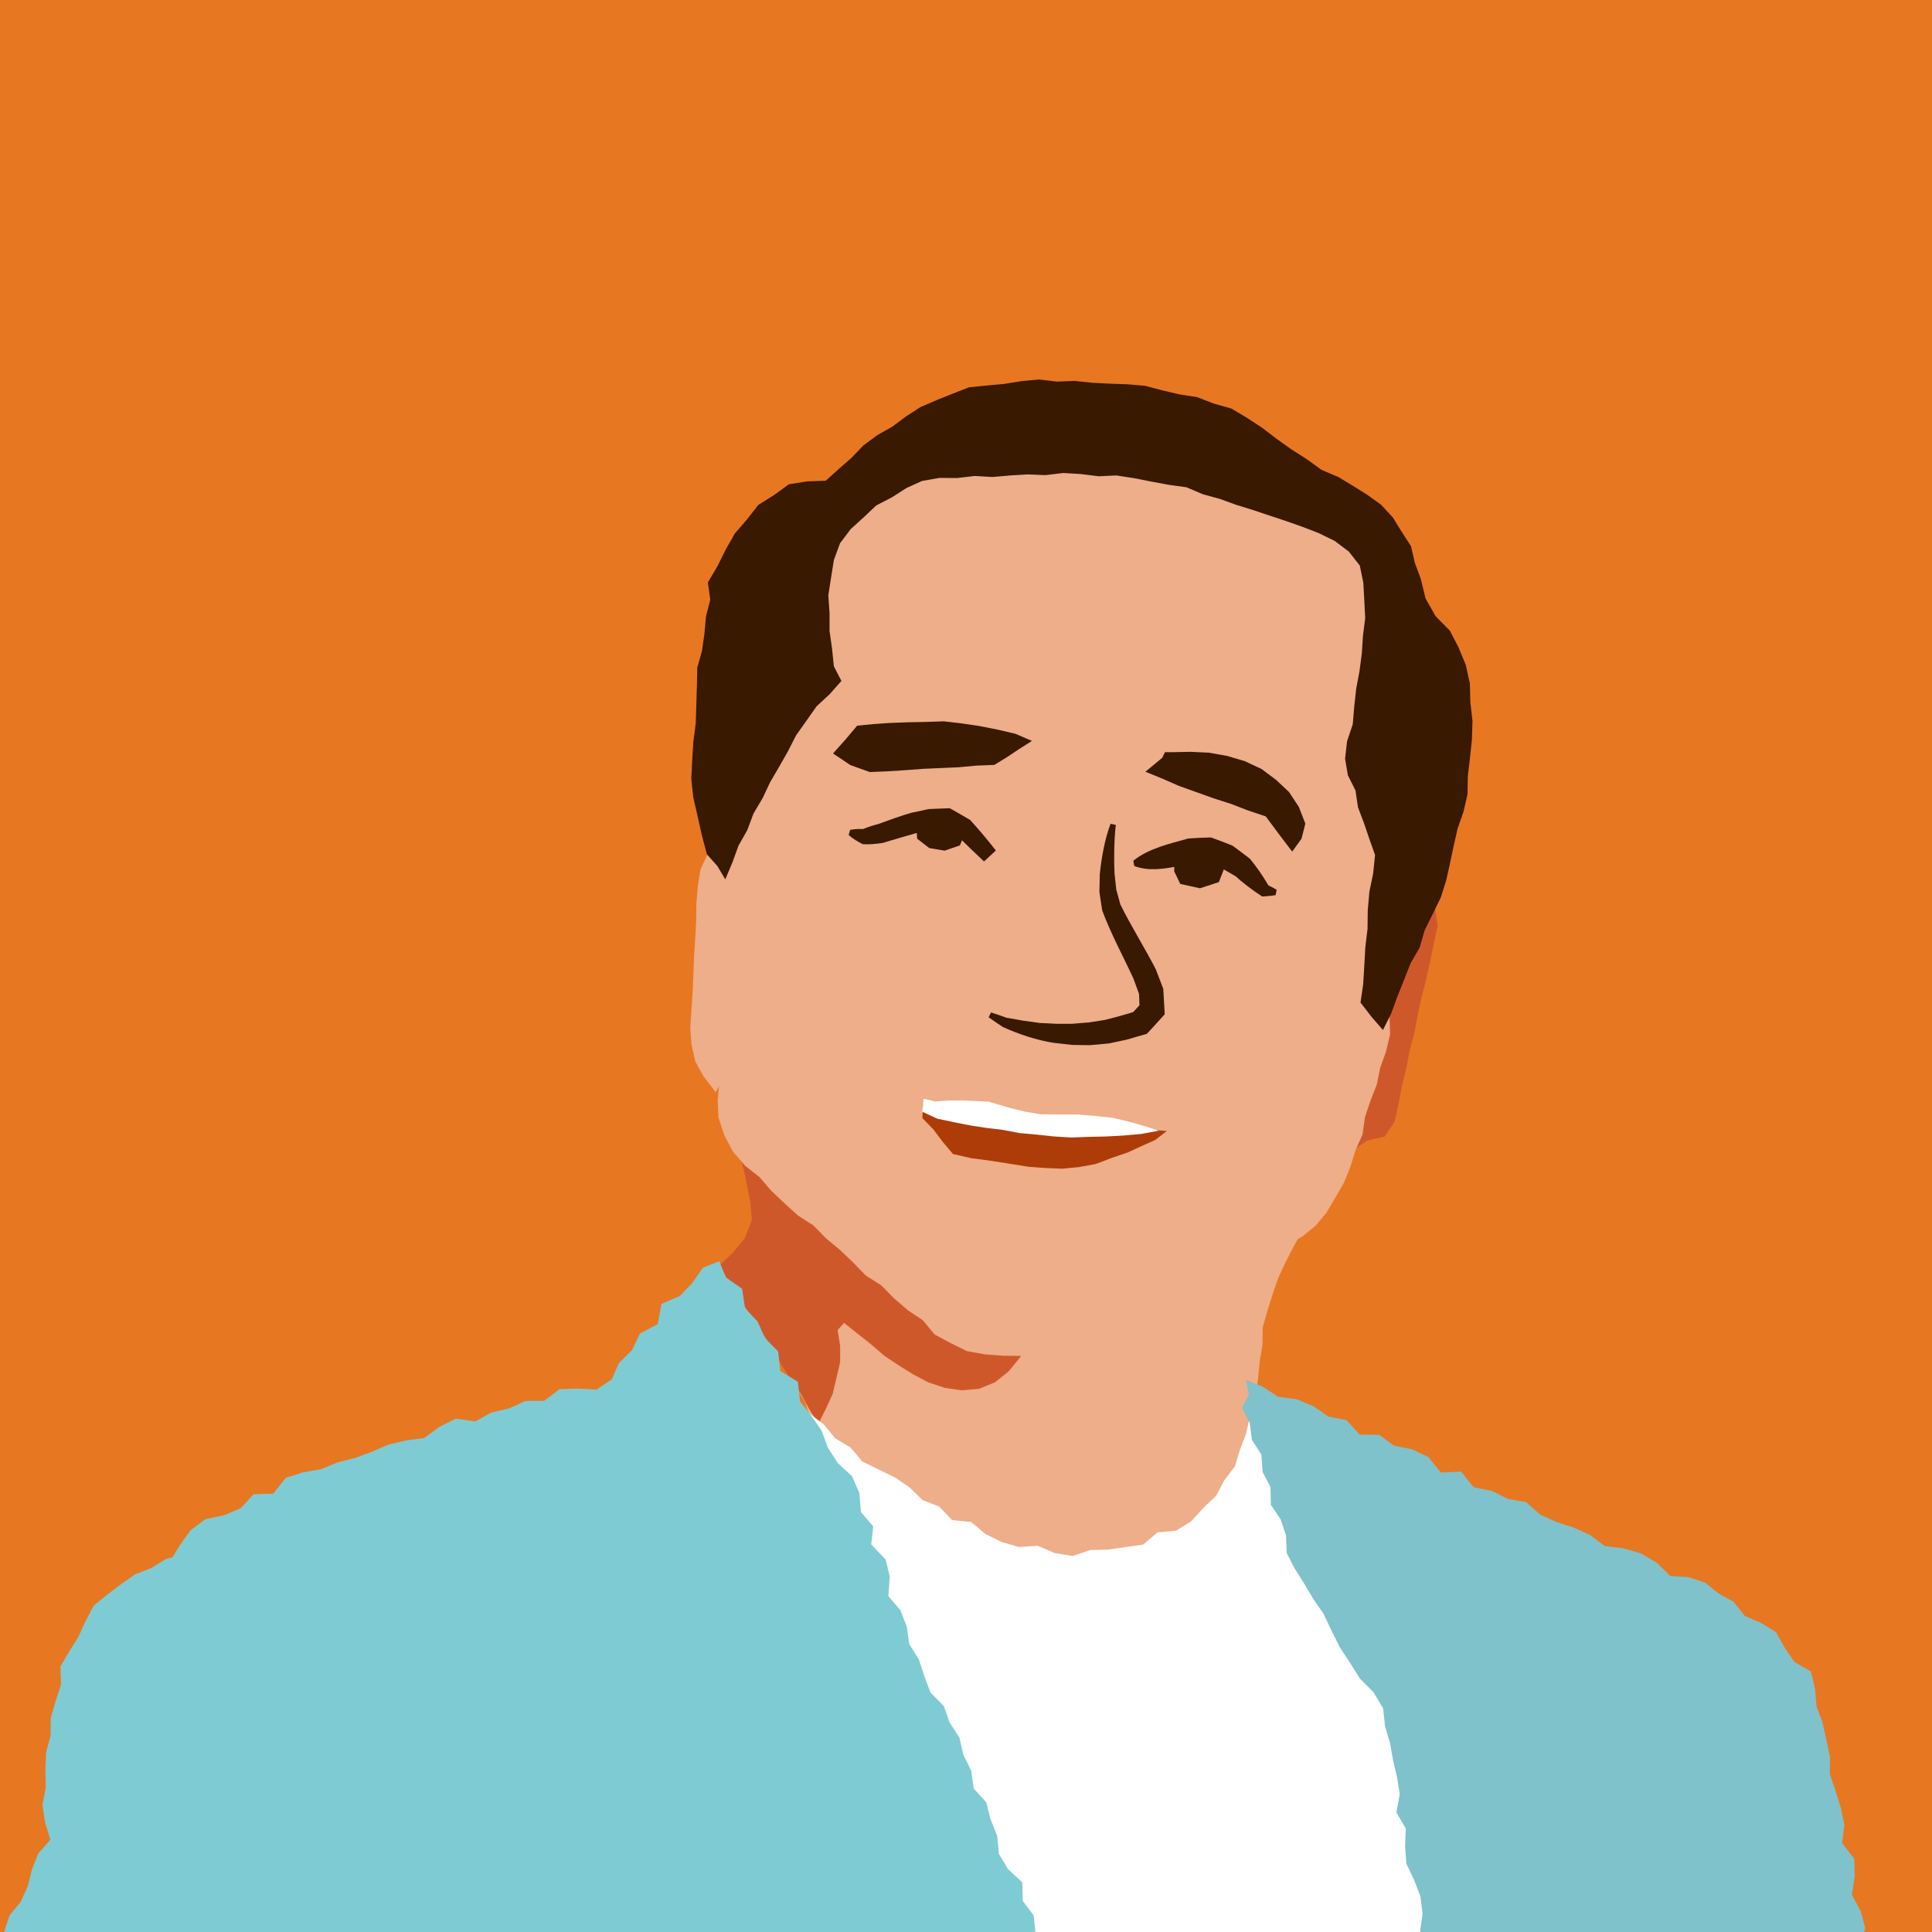 <svg width="56" height="56" viewBox="0 0 56 56" fill="none" xmlns="http://www.w3.org/2000/svg">
<rect x="0" y="0" width="56" height="56" fill="#333333" stroke="none"/>
<g clip-path="url(#clip0_26_4035)">
<rect width="56" height="56" fill="#E87722"/>
<path d="M37.747 35.684L37.492 36.141L37.262 36.586L37.052 37.041L36.886 37.517L36.738 37.994L36.601 38.474L36.594 38.976L36.512 39.47L36.465 39.97L36.398 40.466L36.334 40.965L36.239 41.459L36.196 41.96L36.174 42.461L36.145 42.961L36.249 43.483L36.351 44.004L36.39 44.536L36.441 45.067L36.351 45.593L36.189 46.096L35.897 46.529L35.489 46.853L35.008 47.072L34.484 47.167L33.954 47.154L33.426 47.099L32.911 47.025L32.397 46.95L31.883 46.859L31.394 46.674L30.879 46.573L30.405 46.354L29.919 46.168L29.429 45.992L28.957 45.773L28.491 45.542L28.031 45.3L27.557 45.078L27.101 44.824L26.678 44.519L26.267 44.197L25.837 43.905L25.433 43.577L25.032 43.244L24.672 42.869L24.312 42.491L23.988 42.083L23.704 41.644L23.498 41.164L23.342 40.657L23.079 40.196L22.834 39.726L22.538 39.287L22.184 38.891L21.865 38.467L21.534 38.056L21.323 37.571L21.328 37.042L21.334 36.584L21.502 36.16L21.773 35.806L21.907 35.375L21.863 34.857L21.709 34.358L21.628 33.841L21.451 33.332L21.959 33.402L22.464 33.379L22.967 33.429L23.468 33.471L23.971 33.483L24.474 33.511L24.977 33.544L25.482 33.542L25.986 33.538L26.488 33.612L26.992 33.618L27.495 33.626L27.997 33.697L28.501 33.696L29.004 33.693L29.507 33.733L30.008 33.784L30.513 33.794L31.017 33.782L31.519 33.856L32.023 33.876L32.528 33.889L33.031 33.907L33.534 33.95L34.037 33.98L34.542 33.976L35.047 33.997L35.544 34.051L35.987 34.364L36.417 34.703L36.851 35.036L37.275 35.387L37.747 35.684Z" fill="#EDAE89"/>
<path d="M39.638 33.059L39.297 33.278L38.984 33.517L39.082 33.011L39.193 32.499L39.308 31.986L39.426 31.476L39.547 30.965L39.649 30.45L39.773 29.939L39.872 29.425L39.982 28.91L40.111 28.401L40.22 27.887L40.334 27.374L40.456 26.864L40.567 26.35L40.684 25.838L40.786 25.321L40.908 24.8L41.117 25.244L41.344 25.671L41.563 26.098L41.672 26.831L41.562 27.349L41.454 27.866L41.339 28.382L41.208 28.895L41.096 29.412L40.998 29.932L40.861 30.443L40.765 30.963L40.635 31.476L40.539 31.998L40.423 32.515L40.138 32.944L39.638 33.059Z" fill="#CF582B"/>
<path d="M21.475 30.253L21.243 30.726L20.997 31.194L20.744 31.658L20.686 31.579L20.389 31.194L20.153 30.766L20.045 30.288L20.007 29.801L20.041 29.285L20.075 28.771L20.098 28.255L20.116 27.739L20.15 27.224L20.179 26.708L20.184 26.191L20.229 25.675L20.302 25.207L20.501 24.777L20.774 24.389L21.161 24.112L21.577 23.84L21.58 24.335L21.558 24.827L21.563 25.32L21.544 25.813V26.306L21.526 26.799L21.53 27.292L21.512 27.785L21.503 28.278L21.502 28.771L21.493 29.264L21.476 29.759L21.475 30.253Z" fill="#EDAE89"/>
<path d="M21.198 32.469L21.323 32.94L21.435 33.42L21.556 33.899L21.659 34.382L21.75 34.868L21.792 35.361L21.596 35.874L21.25 36.3L20.854 36.682L21.11 37.102L21.367 37.519L21.625 37.937L21.892 38.349L22.169 38.754L22.435 39.166L22.67 39.598L22.941 40.007L23.221 40.412L23.455 40.844L23.72 41.268L23.94 40.831L24.136 40.402L24.245 39.942L24.352 39.483V39.013L24.279 38.551L24.466 38.346L24.856 38.656L25.249 38.966L25.627 39.294L26.041 39.571L26.465 39.835L26.907 40.068L27.381 40.227L27.876 40.299L28.376 40.256L28.841 40.066L29.233 39.753L29.548 39.368L29.825 38.954L30.062 38.51L29.588 38.385L29.119 38.252L28.646 38.127L28.191 37.948L27.744 37.755L27.29 37.572L26.868 37.325L26.458 37.06L26.098 36.732L25.816 36.336L25.563 35.873L25.26 35.442L24.954 35.01L24.636 34.588L24.29 34.189L23.953 33.779L23.592 33.393L23.215 33.022L22.856 32.647L22.305 32.579L21.752 32.511L21.198 32.469Z" fill="#CF582B"/>
<path d="M46.059 94.16L45.851 94.632L45.645 95.079L45.368 95.487L45.074 95.898L44.688 96.231L44.233 96.462L43.751 96.624L43.241 96.639L42.751 96.739L42.251 96.835L41.744 96.845L41.261 96.624L40.773 96.526L40.256 96.561L39.78 96.395L39.3 96.251L38.805 96.149L38.39 95.828L37.94 95.612L37.511 95.345L37.046 95.095L36.783 94.639L36.448 94.255L36.194 93.812L35.892 93.401L35.632 92.962L35.463 92.476L35.253 92.014L34.98 91.578L34.729 91.128L34.561 90.645L34.436 90.147L34.378 89.63L34.176 89.158L33.998 88.678L33.885 88.179L33.7 87.699L33.652 87.185L33.495 86.696L33.434 86.187L33.2 85.711L33.132 85.203L33.025 84.703L32.975 84.191L32.847 83.692L32.963 83.158L32.798 82.665L32.799 82.149L32.744 81.641L32.614 81.14L32.616 80.626L32.531 80.12L32.36 79.621L32.498 79.096L32.337 78.596L32.264 78.087L32.386 77.565L32.282 77.06L32.325 76.545L32.288 76.035L32.184 75.529L32.153 75.019L32.185 74.506L32.013 74L32.201 73.485L32.045 72.976L31.966 72.493L31.922 71.978L31.729 71.504L31.594 71.01L31.346 70.552L31.347 70.013L31.138 69.543L30.993 69.052L30.742 68.595L30.681 68.078L30.507 67.597L30.408 67.091L30.114 66.647L30.061 66.126L29.764 65.685L29.763 65.148L29.665 64.642L29.454 64.174L29.214 63.715L29.176 63.189L29.004 62.707L28.808 62.233L28.656 61.744L28.471 61.267L28.234 60.806L28.114 60.306L28.004 59.804L27.918 59.296L27.762 58.808L27.541 58.342L27.28 57.888L27.178 57.383L27.111 56.867L26.782 56.435L26.822 55.886L26.465 55.462L26.358 54.959L26.239 54.459L26.02 53.993L26.009 53.457L25.826 52.978L25.648 52.498L25.406 52.038L25.399 51.502L25.041 51.08L24.94 50.574L24.889 50.053L24.645 49.593L24.511 49.098L24.326 48.619L24.264 48.102L24.102 47.616L23.812 47.171L23.728 46.66L23.669 46.141L23.345 45.708L23.32 45.178L23.166 44.689L22.84 44.257L22.751 43.747L22.634 43.245L22.495 42.752L22.323 42.269L22.152 41.786L21.897 41.33L21.871 40.799L21.763 40.296L21.404 39.872L21.291 39.369L21.091 38.872L21.507 39.274L21.828 39.685L22.277 39.968L22.655 40.318L23.096 40.603L23.46 40.971L23.872 41.28L24.206 41.688L24.652 41.957L24.994 42.362L25.466 42.593L25.935 42.821L26.361 43.109L26.739 43.478L27.224 43.67L27.602 44.062L28.151 44.115L28.564 44.465L29.034 44.696L29.537 44.841L30.078 44.804L30.568 45.014L31.09 45.101L31.604 44.928L32.116 44.916L32.623 44.843L33.136 44.77L33.551 44.416L34.088 44.367L34.53 44.095L34.877 43.707L35.249 43.359L35.486 42.907L35.794 42.505L35.941 42.021L36.12 41.55L36.225 41.079L36.66 41.343L37.033 41.712L37.464 41.998L37.897 42.282L38.377 42.497L38.778 42.825L39.251 43.052L39.652 43.38L40.138 43.588L40.55 43.905L40.911 44.277L40.947 44.776L40.955 45.286L40.982 45.793L41.123 46.29L41.275 46.786L41.127 47.312L41.373 47.799L41.329 48.314L41.354 48.822L41.293 49.338L41.511 49.828L41.434 50.347L41.444 50.856L41.525 51.359L41.54 51.869L41.717 52.363L41.7 52.875L41.681 53.388L41.833 53.884L41.834 54.394L41.98 54.891L41.982 55.403L42.001 55.911L42.075 56.416L42.163 56.917L42.154 57.429L42.21 57.934L42.352 58.432L42.323 58.945L42.424 59.446L42.512 59.949L42.534 60.458L42.454 60.975L42.535 61.478L42.484 61.993L42.608 62.491L42.7 62.993L42.733 63.5L42.863 63.999L42.805 64.515L42.858 65.02L42.904 65.526L42.96 66.032L43.126 66.527L43.044 67.045L43.123 67.548L43.136 68.058L43.282 68.556L43.351 69.059L43.407 69.564L43.359 70.079L43.453 70.582L43.466 71.092L43.386 71.609L43.433 72.116L43.622 72.609L43.558 73.127L43.625 73.631L43.763 74.128L43.748 74.641L43.923 75.136L43.767 75.661L43.953 76.156L43.905 76.672L44.003 77.173L44.055 77.679L44.078 78.188L44.119 78.695L44.283 79.191L44.28 79.702L44.318 80.21L44.429 80.711L44.276 81.236L44.389 81.737L44.58 82.23L44.423 82.756L44.514 83.259L44.725 83.751L44.632 84.27L44.621 84.784L44.801 85.278L44.82 85.788L44.746 86.307L44.814 86.811L45.04 87.303L44.965 87.824L45.121 88.3L45.253 88.779L45.157 89.295L45.418 89.754L45.392 90.258L45.553 90.733L45.586 91.229L45.721 91.706L45.769 92.199L45.803 92.695L45.776 93.199L45.873 93.688L46.059 94.16Z" fill="white"/>
<path d="M41.736 21.338L41.579 21.834L41.567 22.354L41.395 22.847L41.346 23.36L41.28 23.872L41.179 24.378L41.121 24.889L41.009 25.393L40.968 25.909L40.793 26.402L40.763 26.919L40.623 27.42L40.561 27.931L40.478 28.44L40.392 28.949L40.274 29.452L40.293 29.979L40.173 30.483L40.004 30.955L39.905 31.444L39.722 31.908L39.564 32.381L39.494 32.883L39.29 33.34L39.142 33.818L38.956 34.282L38.704 34.716L38.451 35.144L38.143 35.519L37.741 35.847L37.282 36.098L36.839 36.376L36.371 36.61L35.905 36.846L35.468 37.139L34.977 37.328L34.513 37.571L34.035 37.788L33.6 38.089L33.09 38.238L32.624 38.478L32.163 38.724L31.708 38.984L31.225 39.185L30.686 39.217L30.155 39.285L29.618 39.301L29.084 39.297L28.551 39.256L28.026 39.163L27.558 38.932L27.089 38.68L26.749 38.268L26.31 37.975L25.913 37.632L25.544 37.256L25.096 36.972L24.729 36.594L24.349 36.231L23.944 35.895L23.576 35.519L23.129 35.232L22.739 34.878L22.357 34.516L22.01 34.115L21.598 33.791L21.247 33.382L20.994 32.907L20.824 32.39L20.803 31.895L20.845 31.402L20.801 30.908L20.887 30.421L20.955 29.932L21.021 29.42L21.037 28.904L21.121 28.394L21.139 27.879L21.137 27.363L21.159 26.849L21.155 26.333L21.229 25.82L21.274 25.307L21.198 24.787L21.27 24.274L21.33 23.761L21.307 23.244L21.368 22.731L21.358 22.215L21.287 21.698L21.375 21.185L21.344 20.669L21.479 20.179L21.532 19.679L21.613 19.183L21.671 18.68L21.809 18.195L21.945 17.709L22.12 17.236L22.317 16.773L22.489 16.299L22.734 15.858L22.961 15.408L23.258 15L23.585 14.62L23.893 14.214L24.329 13.951L24.781 13.735L25.251 13.55L25.73 13.391L26.192 13.188L26.647 12.969L27.125 12.81L27.587 12.603L28.089 12.518L28.568 12.361L29.055 12.235L29.545 12.11L30.046 12.039L30.554 12.076H31.056L31.559 12.061L32.06 12.1L32.563 12.132L33.059 12.219L33.554 12.323L34.041 12.452L34.541 12.537L35.013 12.723L35.496 12.866L35.972 13.033L36.458 13.174L36.93 13.36L37.357 13.637L37.836 13.809L38.255 14.095L38.694 14.35L39.072 14.687L39.428 15.045L39.777 15.412L40.068 15.824L40.384 16.218L40.635 16.657L40.908 17.063L41.147 17.491L41.35 17.94L41.512 18.406L41.569 18.897L41.618 19.385L41.778 19.861L41.773 20.354L41.717 20.844L41.736 21.338Z" fill="#EDAE89"/>
<path d="M21.023 25.489L21.229 24.998L21.405 24.513L21.659 24.064L21.841 23.579L22.104 23.136L22.324 22.67L22.584 22.225L22.839 21.777L23.073 21.317L23.372 20.895L23.669 20.473L24.048 20.122L24.389 19.737L24.17 19.314L24.117 18.799L24.045 18.289V17.773L24.009 17.255L24.089 16.743L24.17 16.232L24.349 15.746L24.659 15.335L25.031 14.998L25.399 14.65L25.85 14.417L26.273 14.146L26.725 13.941L27.228 13.852L27.742 13.856L28.254 13.796L28.768 13.826L29.28 13.781L29.793 13.751L30.305 13.772L30.82 13.71L31.333 13.741L31.844 13.805L32.361 13.781L32.87 13.86L33.376 13.96L33.88 14.053L34.392 14.124L34.865 14.326L35.355 14.46L35.831 14.633L36.314 14.782L36.795 14.943L37.275 15.102L37.754 15.271L38.228 15.454L38.687 15.679L39.096 15.987L39.415 16.394L39.517 16.892L39.545 17.404L39.571 17.917L39.506 18.43L39.473 18.944L39.405 19.456L39.31 19.963L39.254 20.477L39.21 20.994L39.045 21.488L38.988 21.992L39.069 22.472L39.29 22.913L39.362 23.4L39.535 23.856L39.692 24.318L39.857 24.782L39.801 25.321L39.692 25.85L39.645 26.384L39.639 26.922L39.575 27.454L39.545 27.991L39.513 28.527L39.435 29.059L39.749 29.467L40.085 29.855L40.32 29.388L40.5 28.896L40.694 28.41L40.885 27.924L41.148 27.468L41.296 26.961L41.529 26.492L41.759 26.02L41.916 25.529L42.029 25.024L42.136 24.521L42.248 24.02L42.421 23.529L42.535 23.025L42.545 22.503L42.605 21.996L42.663 21.449L42.681 20.902L42.619 20.355L42.605 19.805L42.485 19.271L42.278 18.768L42.026 18.282L41.613 17.863L41.32 17.346L41.181 16.774L41.01 16.317L40.9 15.834L40.631 15.418L40.371 14.998L40.034 14.633L39.632 14.342L39.214 14.081L38.791 13.826L38.305 13.619L37.876 13.309L37.433 13.026L37.004 12.721L36.586 12.401L36.147 12.113L35.693 11.843L35.186 11.699L34.693 11.51L34.186 11.431L33.689 11.314L33.191 11.183L32.68 11.139L32.167 11.121L31.657 11.094L31.147 11.041L30.634 11.061L30.122 11L29.611 11.047L29.103 11.129L28.595 11.175L28.083 11.227L27.604 11.415L27.137 11.602L26.679 11.8L26.262 12.07L25.864 12.367L25.429 12.613L25.027 12.91L24.68 13.271L24.309 13.597L23.934 13.935L23.403 13.953L22.87 14.035L22.432 14.352L21.979 14.637L21.648 15.061L21.299 15.464L21.034 15.931L20.798 16.408L20.518 16.882L20.588 17.383L20.462 17.87L20.418 18.369L20.348 18.865L20.212 19.349L20.199 19.889L20.184 20.427L20.166 20.966L20.096 21.502L20.064 22.039L20.037 22.577L20.096 23.114L20.22 23.659L20.344 24.213L20.491 24.764L20.793 25.102L21.023 25.489Z" fill="#391900"/>
<path d="M29.912 21.475L29.549 21.706L29.19 21.945L28.821 22.171L28.302 22.192L27.788 22.239L27.272 22.262L26.755 22.285L26.24 22.324L25.724 22.357L25.209 22.378L24.647 22.175L24.146 21.84L24.504 21.439L24.845 21.034L25.31 20.989L25.777 20.956L26.303 20.936L26.83 20.926L27.358 20.908L27.88 20.969L28.401 21.047L28.919 21.149L29.43 21.269L29.912 21.475Z" fill="#391900"/>
<path d="M33.688 21.965L33.2 22.369L33.687 22.567L34.17 22.779L34.673 22.959L35.175 23.139L35.683 23.302L36.182 23.495L36.689 23.664L37.069 24.176L37.455 24.684L37.725 24.311L37.836 23.873L37.648 23.39L37.364 22.958L36.985 22.603L36.569 22.292L36.084 22.064L35.57 21.911L35.041 21.817L34.504 21.792L33.97 21.803L33.767 21.802" fill="#391900"/>
<path d="M36.975 25.945C36.843 25.97 36.717 25.977 36.587 25.986C36.294 25.797 36.016 25.585 35.764 25.354L35.821 25.402C35.664 25.312 35.507 25.223 35.352 25.131L35.433 25.17C35.26 25.119 35.088 25.067 34.916 25.009L35.054 25.03C34.875 25.038 34.694 25.043 34.514 25.043L34.582 25.034C34.446 25.06 34.309 25.082 34.172 25.105C33.752 25.18 33.294 25.263 32.877 25.101L32.85 24.947C33.315 24.582 33.886 24.463 34.44 24.305C34.66 24.288 34.881 24.278 35.102 24.274C35.313 24.349 35.522 24.43 35.729 24.514C35.882 24.626 36.033 24.741 36.184 24.856L36.232 24.893C36.432 25.138 36.613 25.401 36.772 25.675L36.671 25.619C36.783 25.672 36.894 25.723 37.004 25.791L36.975 25.945Z" fill="#391900"/>
<path d="M34.045 24.837L34.035 25.256L34.211 25.621L34.781 25.747L35.33 25.568L35.537 25.034L35.503 24.855L34.848 24.687L34.447 24.764L34.045 24.837Z" fill="#391900"/>
<path d="M28.003 24.068L27.823 24.504L27.381 24.656L26.935 24.581L26.583 24.309L26.56 23.87L27.25 23.754L27.725 23.789L28.003 24.068Z" fill="#391900"/>
<path d="M32.342 23.906C32.291 24.338 32.285 24.954 32.307 25.334C32.326 25.496 32.342 25.659 32.359 25.821C32.327 25.652 32.469 26.213 32.484 26.253L32.465 26.198C32.767 26.816 33.183 27.477 33.498 28.089L33.507 28.112L33.7 28.615L33.718 28.663L33.721 28.721C33.727 28.825 33.754 29.305 33.76 29.399L33.657 29.513C33.521 29.665 33.382 29.818 33.241 29.967C33.191 29.979 32.722 30.116 32.66 30.134L32.163 30.24L32.137 30.246H32.127L31.631 30.291L31.606 30.294C31.429 30.294 31.252 30.291 31.076 30.287L30.58 30.232L30.56 30.23C30.043 30.151 29.548 29.982 29.071 29.77C28.93 29.677 28.792 29.584 28.656 29.486L28.726 29.346C28.886 29.398 29.045 29.452 29.201 29.51L29.177 29.5C29.341 29.525 29.503 29.557 29.665 29.587C29.829 29.606 29.991 29.629 30.155 29.655L30.131 29.651C30.26 29.658 30.556 29.67 30.61 29.675H31.108H31.081C31.248 29.659 31.412 29.648 31.579 29.635L31.549 29.638L32.042 29.561L32.006 29.568C32.244 29.513 32.714 29.381 32.944 29.305L32.781 29.407C32.894 29.281 33.011 29.156 33.127 29.031L33.034 29.291L33.014 28.758L33.036 28.866L32.852 28.359L32.867 28.394C32.573 27.752 32.191 27.052 31.948 26.388C31.918 26.209 31.894 26.03 31.867 25.851C31.871 25.679 31.874 25.507 31.878 25.335C31.93 24.856 32.019 24.329 32.19 23.879L32.343 23.91L32.342 23.906Z" fill="#391900"/>
<path d="M26.758 31.995L26.735 32.408L27.053 32.735L27.329 33.102L27.623 33.45L28.161 33.572L28.71 33.645L29.258 33.73L29.805 33.819L30.296 33.855L30.789 33.875L31.277 33.828L31.759 33.74L32.217 33.565L32.681 33.407L33.082 33.223L33.483 33.044L33.821 32.782L33.359 32.748L32.894 32.714L32.427 32.695L31.959 32.685L31.482 32.629L31.006 32.563L30.529 32.514L30.053 32.445L29.574 32.391L29.092 32.357L28.626 32.293L28.16 32.217L27.694 32.153L27.228 32.079L26.758 31.995Z" fill="#AD3C08"/>
<path d="M33.599 32.778H33.569L33.072 32.869L32.568 32.914L32.062 32.941L31.556 32.953L31.049 32.971L30.543 32.94L30.04 32.886L29.555 32.843L29.078 32.752L28.596 32.694L28.117 32.62L27.641 32.526L27.167 32.425L26.733 32.224L26.772 31.846L27.101 31.927L27.501 31.898L27.898 31.897L28.654 31.932L29.263 32.111L29.709 32.222L30.163 32.298L30.702 32.303L31.242 32.305L31.751 32.346L32.256 32.401L32.738 32.515L33.215 32.651L33.623 32.786" fill="white"/>
<path d="M24.64 24.054C24.809 24.022 24.968 24.025 25.125 24.034L25.021 24.029C25.172 23.967 25.325 23.917 25.482 23.88L25.447 23.889C25.737 23.784 26.128 23.639 26.421 23.558L26.904 23.455L26.925 23.451C27.125 23.44 27.329 23.436 27.529 23.427C27.728 23.536 27.925 23.653 28.121 23.768C28.38 24.054 28.63 24.348 28.865 24.653L28.522 24.969C28.251 24.717 27.985 24.459 27.722 24.197L27.793 24.253C27.631 24.169 27.469 24.086 27.309 24L27.469 24.037C27.306 24.045 27.142 24.056 26.979 24.064L27.026 24.058L26.541 24.153C26.398 24.196 25.838 24.353 25.592 24.432C25.402 24.46 25.199 24.483 25.006 24.468C24.866 24.396 24.727 24.317 24.599 24.204L24.64 24.054Z" fill="#391900"/>
<path d="M20.847 36.559L21.041 37.028L21.51 37.355L21.594 37.916L21.959 38.306L22.175 38.788L22.555 39.172L22.617 39.743L23.127 40.05L23.19 40.62L23.517 41.037L23.815 41.471L24.001 41.968L24.285 42.409L24.694 42.785L24.906 43.268L24.956 43.828L25.31 44.243L25.253 44.767L25.671 45.206L25.791 45.699L25.749 46.263L26.097 46.671L26.282 47.144L26.358 47.663L26.634 48.099L26.792 48.585L26.972 49.061L27.357 49.449L27.525 49.929L27.808 50.361L27.924 50.864L28.149 51.32L28.224 51.842L28.586 52.238L28.713 52.738L28.903 53.209L28.956 53.742L29.221 54.181L29.629 54.557L29.648 55.103L29.962 55.52L30.016 56.052L30.303 56.482L30.612 56.903L30.747 57.399L31.029 57.832L31.238 58.295L31.444 58.761L31.438 59.32L31.881 59.681L32.056 60.16L32.248 60.633L32.485 61.083L32.511 61.63L32.666 62.119L32.856 62.592L33.17 63.01L33.4 63.465L33.494 63.98L33.853 64.377L34.13 64.81L34.227 65.325L34.58 65.725L34.638 66.255L34.79 66.745L34.993 67.212L35.213 67.67L35.492 68.102L35.834 68.507L35.931 69.03L36.187 69.486L36.283 70.004L36.39 70.518L36.493 71.032L36.893 71.434L37.015 71.942L37.313 72.382L37.475 72.875L37.688 73.348L37.663 73.911L37.776 74.42L38.173 74.827L38.343 75.318L38.538 75.799L38.467 76.375L38.63 76.866L39.032 77.278L39.244 77.756L39.126 78.337L39.292 78.826L39.518 79.299L39.744 79.781L39.598 80.312L39.831 80.819L39.682 81.325L39.724 81.832L39.651 82.34L39.675 82.847L39.717 83.354L39.696 83.861L39.619 84.369L39.582 84.876L39.541 85.383L39.71 85.89L39.653 86.398L39.604 86.903L39.716 87.412L39.837 87.919L39.749 88.425L39.756 88.933L39.659 89.44L39.67 89.947L39.587 90.454L39.543 90.962L39.553 91.469L39.588 91.976L39.567 92.483L39.617 92.992L39.568 93.499L39.606 94.006L39.734 94.515L39.543 95.022L39.804 95.531L39.685 96.04L39.784 96.547L39.709 97.056L39.793 97.563L39.784 98.072L39.66 98.579L39.744 99.086L39.69 99.595L39.737 100.103L39.506 100.611L39.605 101.119L39.783 101.628L39.756 102.137L39.767 102.644L39.49 103.151L39.479 103.658L39.74 104.167L39.544 104.674L39.659 105.182L39.707 105.689L39.489 106.196L39.72 106.703L39.499 107.211L39.749 107.746L39.335 108.156L39.278 108.711L38.763 109.012L38.726 109.595L38.451 110.037L37.921 110.298L37.629 110.719L37.292 111.107L37.025 111.551L36.745 111.993L36.435 112.414L36.069 112.781L35.541 112.968L35.224 113.39L34.882 113.795L34.426 114.049L34.052 114.432L33.566 114.633L33.08 114.825L32.623 115.07L32.171 115.34L31.641 115.402L31.164 115.617L30.671 115.801L30.115 115.645L29.639 115.983L29.101 115.753L28.592 116.006L28.073 115.882L27.552 115.922L27.055 115.736L26.549 115.654L26.024 115.766L25.527 115.587L25.011 115.607L24.487 115.732L23.992 115.517L23.487 115.423L22.967 115.479L22.451 115.48L21.958 115.266L21.445 115.244L20.936 115.176L20.427 115.116L19.923 115.013L19.416 114.943L18.892 115.041L18.394 114.872L17.87 114.953L17.364 114.862L16.868 114.685L16.355 114.656L15.837 114.693L15.336 114.545L14.822 114.532L14.294 114.656L13.786 114.581L13.296 114.362L12.79 114.277L12.26 114.407L11.757 114.307L11.263 114.118L10.739 114.207L10.237 114.083L9.71 114.2L9.157 114.021L9.308 113.492L9.156 112.979L9.352 112.472L9.278 111.961L9.299 111.451L9.303 110.94L9.332 110.43L9.153 109.917L9.404 109.41L9.345 108.899L9.17 108.386L9.14 107.876L9.396 107.368L9.18 106.854L9.325 106.345L9.295 105.834L9.214 105.322L9.187 104.812L9.448 104.304L9.37 103.792L9.299 103.281L9.475 102.772L9.524 102.262L9.37 101.749L9.502 101.239L9.286 100.726L9.538 100.219L9.549 99.707L9.471 99.195L9.521 98.684L9.551 98.174L9.509 97.662L9.42 97.151L9.362 96.639L9.313 96.128L9.413 95.618L9.417 95.106L9.491 94.596L9.612 94.087L9.485 93.575L9.595 93.064L9.39 92.55L9.403 92.038L9.555 91.53L9.407 91.016L9.62 90.507L9.507 89.994L9.552 89.481L9.607 88.972L9.419 88.468L9.569 87.959L9.497 87.452L9.382 86.948L9.633 86.436L9.565 85.929L9.546 85.423L9.362 84.918L9.367 84.411L9.558 83.9L9.374 83.395L9.498 82.887L9.376 82.379L9.548 81.869L9.353 81.363L9.289 80.858L9.281 80.349L9.436 79.839L9.252 79.333L9.265 78.826L9.345 78.316V77.808L9.293 77.301L9.19 76.794L9.447 76.284L9.167 75.778L9.146 75.299L9.154 74.775L9.12 74.262L8.735 73.831L8.796 73.294L8.513 72.841L8.465 72.329L8.316 71.844L8.12 71.368L8.134 70.842L8.06 70.339L7.79 69.881L7.655 69.392L7.704 68.858L7.546 68.374L7.337 67.902L7.448 67.352L7.202 66.889L6.959 66.426L7.074 65.874L6.715 65.44L6.842 64.885L6.682 64.401L6.425 63.941L6.315 63.443L6.324 62.918L6.237 62.416L5.898 61.975L5.726 61.494L5.763 60.961L5.518 60.498L5.581 59.959L5.417 59.475L5.228 58.997L5.133 58.497L4.897 58.03L4.812 57.528L4.632 57.048L4.556 56.544L4.659 55.995L4.528 55.503L4.274 55.042L4.303 54.512L3.969 54.071L4.029 53.533L3.798 53.067L3.731 52.559L3.503 52.085L3.589 51.583L3.623 51.084L3.702 50.59L3.816 50.103L3.807 49.594L3.967 49.115L4.158 48.643L4.103 48.122L4.214 47.633L4.289 47.134L4.651 46.714L4.806 46.243L4.737 45.688L4.947 45.225L5.216 44.787L5.525 44.354L5.953 44.035L6.497 43.919L6.975 43.717L7.353 43.311L7.918 43.295L8.285 42.835L8.783 42.677L9.308 42.585L9.788 42.386L10.295 42.259L10.783 42.078L11.261 41.871L11.77 41.752L12.294 41.681L12.738 41.357L13.211 41.121L13.778 41.201L14.245 40.942L14.752 40.824L15.233 40.607L15.771 40.604L16.219 40.266L16.753 40.249L17.296 40.277L17.733 39.98L17.937 39.513L18.32 39.133L18.549 38.652L19.065 38.382L19.174 37.795L19.706 37.565L20.064 37.191L20.375 36.743L20.847 36.559Z" fill="#7FCBD4"/>
<path d="M5.308 45.066L4.815 45.186L4.383 45.451L3.918 45.631L3.51 45.918L3.111 46.219L2.716 46.539L2.479 46.989L2.274 47.443L2.009 47.865L1.75 48.305L1.77 48.827L1.615 49.303L1.47 49.794L1.467 50.304L1.335 50.799L1.315 51.306L1.325 51.815L1.231 52.318L1.307 52.827L1.46 53.324L1.106 53.73L0.926 54.189L0.804 54.676L0.601 55.124L0.277 55.52L0.12 55.992L-0.039 56.46L-0.194 56.93L-0.344 57.399L-0.603 57.835L-0.627 58.342L-0.756 58.817L-0.971 59.282L-0.992 59.789L-1.011 60.295L-1.15 60.788L-1.063 61.305L-1.275 61.789L-1.306 62.294L-1.315 62.801L-1.39 63.301L-1.348 63.814L-1.482 64.307L-1.487 64.814L-1.517 65.319L-1.636 65.815L-1.7 66.316L-1.721 66.822L-1.815 67.319L-1.77 67.834L-1.865 68.332L-1.858 68.841L-2.008 69.334L-2.129 69.83L-2.099 70.342L-2.062 70.853L-2.267 71.341L-2.193 71.856L-2.345 72.349L-2.284 72.864L-2.471 73.353L-2.407 73.867L-2.561 74.359L-2.554 74.867L-2.579 75.377L-2.693 75.886L-2.943 76.369L-2.925 76.899L-2.872 77.421L-3 77.948L-2.93 78.472L-2.686 78.951L-2.606 79.477L-2.372 79.947L-1.987 80.316L-1.7 80.75L-1.343 81.138L-0.873 81.376L-0.393 81.571L0.026 81.896L0.467 82.156L0.814 82.553L1.304 82.753L1.668 83.128L2.165 83.311L2.571 83.626L2.945 83.993L3.387 84.259L3.846 84.494L4.333 84.683L4.737 85.009L5.23 85.184L5.643 85.498L6.095 85.741L6.584 85.92L7.031 86.172L7.425 86.528L7.905 86.72L8.374 86.935L8.87 87.088L9.284 87.415L9.75 87.635L10.2 87.887L10.702 88.025L11.139 88.307L11.615 88.502L12.122 88.626L12.614 88.78L13.073 89.013L13.556 89.19L14.026 89.403L14.535 89.508L14.971 89.815L15.469 89.953L15.983 90.037L16.463 90.223L16.945 90.406L17.411 90.638L17.908 90.772L18.386 90.974L18.926 90.96L19.385 91.227L19.879 91.372L20.399 91.423L20.892 91.57L21.388 91.707L21.865 91.922L22.404 91.882L22.886 92.082L23.397 92.158L23.877 92.375L24.413 92.326L24.892 92.56L25.402 92.637L25.908 92.738L26.446 92.719L26.591 92.316L26.809 91.862L27.114 91.446L27.346 90.997L27.465 90.498L27.725 90.061L27.827 89.556L28.059 89.104L28.286 88.653L28.463 88.179L28.713 87.735L28.903 87.266L29.069 86.788L29.197 86.297L29.388 85.828L29.595 85.365L29.652 84.847L29.761 84.352L29.936 83.877L30.182 83.427L30.368 82.953L30.512 82.469L30.513 81.945L30.722 81.476L30.909 80.997L30.824 80.471L30.969 79.978L30.834 79.498L30.426 79.182L29.903 79.106L29.413 78.944L28.933 78.749L28.428 78.628L27.951 78.416L27.408 78.439L26.928 78.239L26.433 78.09L25.913 78.03L25.452 77.756L24.953 77.619L24.456 77.48L23.924 77.47L23.455 77.217L22.931 77.177L22.427 77.064L21.948 76.848L21.438 76.758L20.936 76.632L20.445 76.463L19.903 76.497L19.416 76.308L18.914 76.184L18.42 76.029L17.91 75.937L17.412 75.791L16.921 75.623L16.422 75.481L15.892 75.472L15.419 75.231L14.886 75.234L14.419 74.968L13.889 74.958L13.381 74.857L12.888 74.694L12.375 74.618L11.871 74.51L11.339 74.346L11.629 73.884L12.057 73.561L12.31 73.112L12.407 72.592L12.579 72.122L12.738 71.643L12.793 71.142L12.844 70.603L12.719 70.066L12.79 69.526L12.715 68.988L12.864 68.448L12.789 67.909L12.901 67.373L12.776 66.825L12.991 66.314L12.947 65.829L13.12 65.381L13.187 64.914L13.072 64.445L12.965 63.966L12.8 63.484L12.604 63.013L12.383 62.554L12.296 62.039L11.992 61.612L11.793 61.144L11.689 60.637L11.509 60.161L11.301 59.695L11.133 59.213L10.836 58.784L10.711 58.285L10.525 57.811L10.387 57.318L10.076 56.894L10.011 56.37L9.806 55.903L9.562 55.454L9.411 54.965L9.23 54.487L9.004 54.029L8.775 53.571L8.576 53.101L8.468 52.593L8.124 52.184L8.03 51.671L7.887 51.178L7.551 50.763L7.371 50.287L7.215 49.8L7.088 49.3L6.898 48.827L6.717 48.349L6.477 47.897L6.295 47.421L6.055 46.97L5.899 46.482L5.706 46.012L5.468 45.559L5.308 45.066Z" fill="#7FCBD4"/>
<path d="M36.118 40L36.61 40.199L37.05 40.487L37.589 40.558L38.07 40.759L38.504 41.061L39.028 41.164L39.411 41.581L39.978 41.589L40.406 41.904L40.929 42.009L41.399 42.231L41.767 42.683L42.349 42.656L42.717 43.109L43.239 43.213L43.705 43.447L44.234 43.538L44.642 43.902L45.116 44.116L45.615 44.278L46.088 44.493L46.514 44.814L47.057 44.878L47.562 45.027L48.015 45.29L48.414 45.681L48.941 45.715L49.422 45.874L49.818 46.189L50.253 46.432L50.574 46.84L51.044 47.041L51.478 47.308L51.731 47.761L52.009 48.17L52.488 48.446L52.611 48.956L52.653 49.466L52.826 49.918L52.934 50.414L53.042 50.91L53.039 51.424L53.205 51.91L53.356 52.4L53.46 52.897L53.393 53.422L53.747 53.878L53.76 54.389L53.677 54.918L53.931 55.391L54.065 55.884L53.897 56.425L53.998 56.924L54.066 57.428L54.211 57.919L54.349 58.412L54.528 58.898L54.338 59.442L54.705 59.899L54.75 60.405L54.79 60.914L54.825 61.423L54.949 61.917L54.814 62.453L55.021 62.943L55.178 63.44L55.33 63.939L55.267 64.475L55.425 64.972L55.473 65.488L55.571 65.996L55.726 66.494L55.769 67.011L55.88 67.517L56.069 68.01L56.017 68.544L56.049 69.064L56.219 69.559L56.252 70.079L56.25 70.604L56.498 71.086L56.503 71.612L56.746 72.089L56.922 72.561L56.804 73.132L57.099 73.574L57.2 74.077L57.309 74.577L57.641 75.009L57.624 75.548L57.867 76.005L58.142 76.454L58.208 76.967L58.375 77.45L58.551 77.929L58.582 78.453L58.677 78.958L58.926 79.415L58.984 79.932L59.149 80.414L59.46 80.852L59.626 81.335L59.815 81.811L59.797 82.352L59.932 82.845L59.996 83.338L60.256 83.784L60.443 84.259L60.506 84.759L60.288 85.271L60.371 85.761L60.311 86.251L60.333 86.75L60.226 87.233L60.043 87.698L60.124 88.229L59.974 88.706L59.851 89.195L59.466 89.57L59.337 90.059L59.065 90.477L58.835 90.916L58.529 91.315L58.312 91.761L58.17 92.249L57.893 92.662L57.7 93.121L57.57 93.615L57.141 93.948L56.981 94.427L56.631 94.833L56.651 95.383L56.844 95.915L56.667 96.437L56.697 96.965L56.589 97.489L56.792 98.02L56.751 98.546L56.589 99.07L56.525 99.595L56.495 100.122L56.745 100.655L56.651 101.18L56.427 101.702L56.562 102.233L56.51 102.756L56.411 103.275L56.542 103.817L56.242 104.31L56.428 104.869L56.073 105.342L56.161 105.893L55.925 106.381L55.931 106.925L55.668 107.397L55.475 107.885L55.352 108.4L55.215 108.918L54.841 109.316L54.726 109.873L54.416 110.265L53.967 110.558L53.613 110.92L53.387 111.372L53.137 111.808L52.927 112.276L52.653 112.697L52.334 113.086L51.992 113.454L51.557 113.741L51.327 114.205L50.986 114.576L50.469 114.758L50.247 115.268L49.694 115.341L49.358 115.798L48.825 115.756L48.292 115.68L47.818 115.911L47.347 116.161L46.828 116.034L46.341 115.915L46.027 115.508L45.911 115.005L45.533 114.596L45.339 114.106L45.324 113.579L45.263 113.066L45.132 112.562L45.281 112.027L45.291 111.513L45.175 111.006L45.067 110.497L45.122 109.978L45.035 109.467V108.951L45.031 108.435L45.05 107.92L44.895 107.409L44.868 106.899L44.987 106.385L44.824 105.878L44.872 105.365L44.899 104.852L44.885 104.34L44.738 103.836L44.773 103.322L44.92 102.801L44.771 102.297L44.903 101.777L44.596 101.284L44.77 100.76L44.763 100.247L44.727 99.737L44.449 99.244L44.416 98.734L44.505 98.213L44.588 97.693L44.477 97.189L44.439 96.679L44.241 96.183L44.265 95.667L44.23 95.157L44.221 94.644L44.119 94.14L44.231 93.615L44.017 93.121L44.125 92.597L43.957 92.098L43.859 91.592L43.795 91.084L43.855 90.564L43.734 90.061L43.808 89.538L43.647 89.039L43.573 88.53L43.674 88.004L43.656 87.492L43.514 86.99L43.302 86.497L43.305 85.983L43.238 85.475L43.215 84.962L43.239 84.445L43.19 83.935L42.984 83.443L43.137 82.911L42.959 82.416L42.967 81.9L42.965 81.386L42.701 80.9L42.702 80.386L42.731 79.866L42.573 79.368L42.721 78.835L42.631 78.33L42.583 77.82L42.376 77.329L42.437 76.806L42.354 76.302L42.262 75.798L42.201 75.29L42.147 74.782L42.003 74.284L42.016 73.767L41.816 73.273L41.985 72.757L41.858 72.248L41.968 71.737L41.838 71.23L41.929 70.717L41.696 70.212L41.885 69.698L41.666 69.192L41.713 68.68L41.779 68.169L41.894 67.656L41.848 67.147L41.75 66.639L41.634 66.131L41.803 65.617L41.807 65.107L41.803 64.597L41.797 64.087L41.553 63.582L41.684 63.069L41.807 62.556L41.678 62.049L41.604 61.539L41.726 61.026L41.526 60.52L41.586 60.007L41.527 59.499L41.453 58.99L41.499 58.477L41.679 57.961L41.568 57.45L41.595 56.931L41.345 56.467L41.163 55.991L41.234 55.465L41.171 54.965L40.987 54.489L40.764 54.018L40.727 53.514L40.747 52.998L40.476 52.536L40.572 52.006L40.493 51.509L40.378 51.019L40.292 50.523L40.145 50.037L40.092 49.521L39.811 49.048L39.419 48.657L39.133 48.201L38.837 47.751L38.594 47.266L38.363 46.775L38.055 46.33L37.785 45.873L37.52 45.453L37.294 45.014L37.276 44.504L37.12 44.04L36.837 43.618L36.825 43.105L36.598 42.666L36.561 42.161L36.287 41.736L36.224 41.239L36 40.8L36.2 40.431L36.118 40Z" fill="#7FC2CB"/>
</g>
<defs>
<clipPath id="clip0_26_4035">
<rect width="56" height="56" fill="white"/>
</clipPath>
</defs>
</svg>

